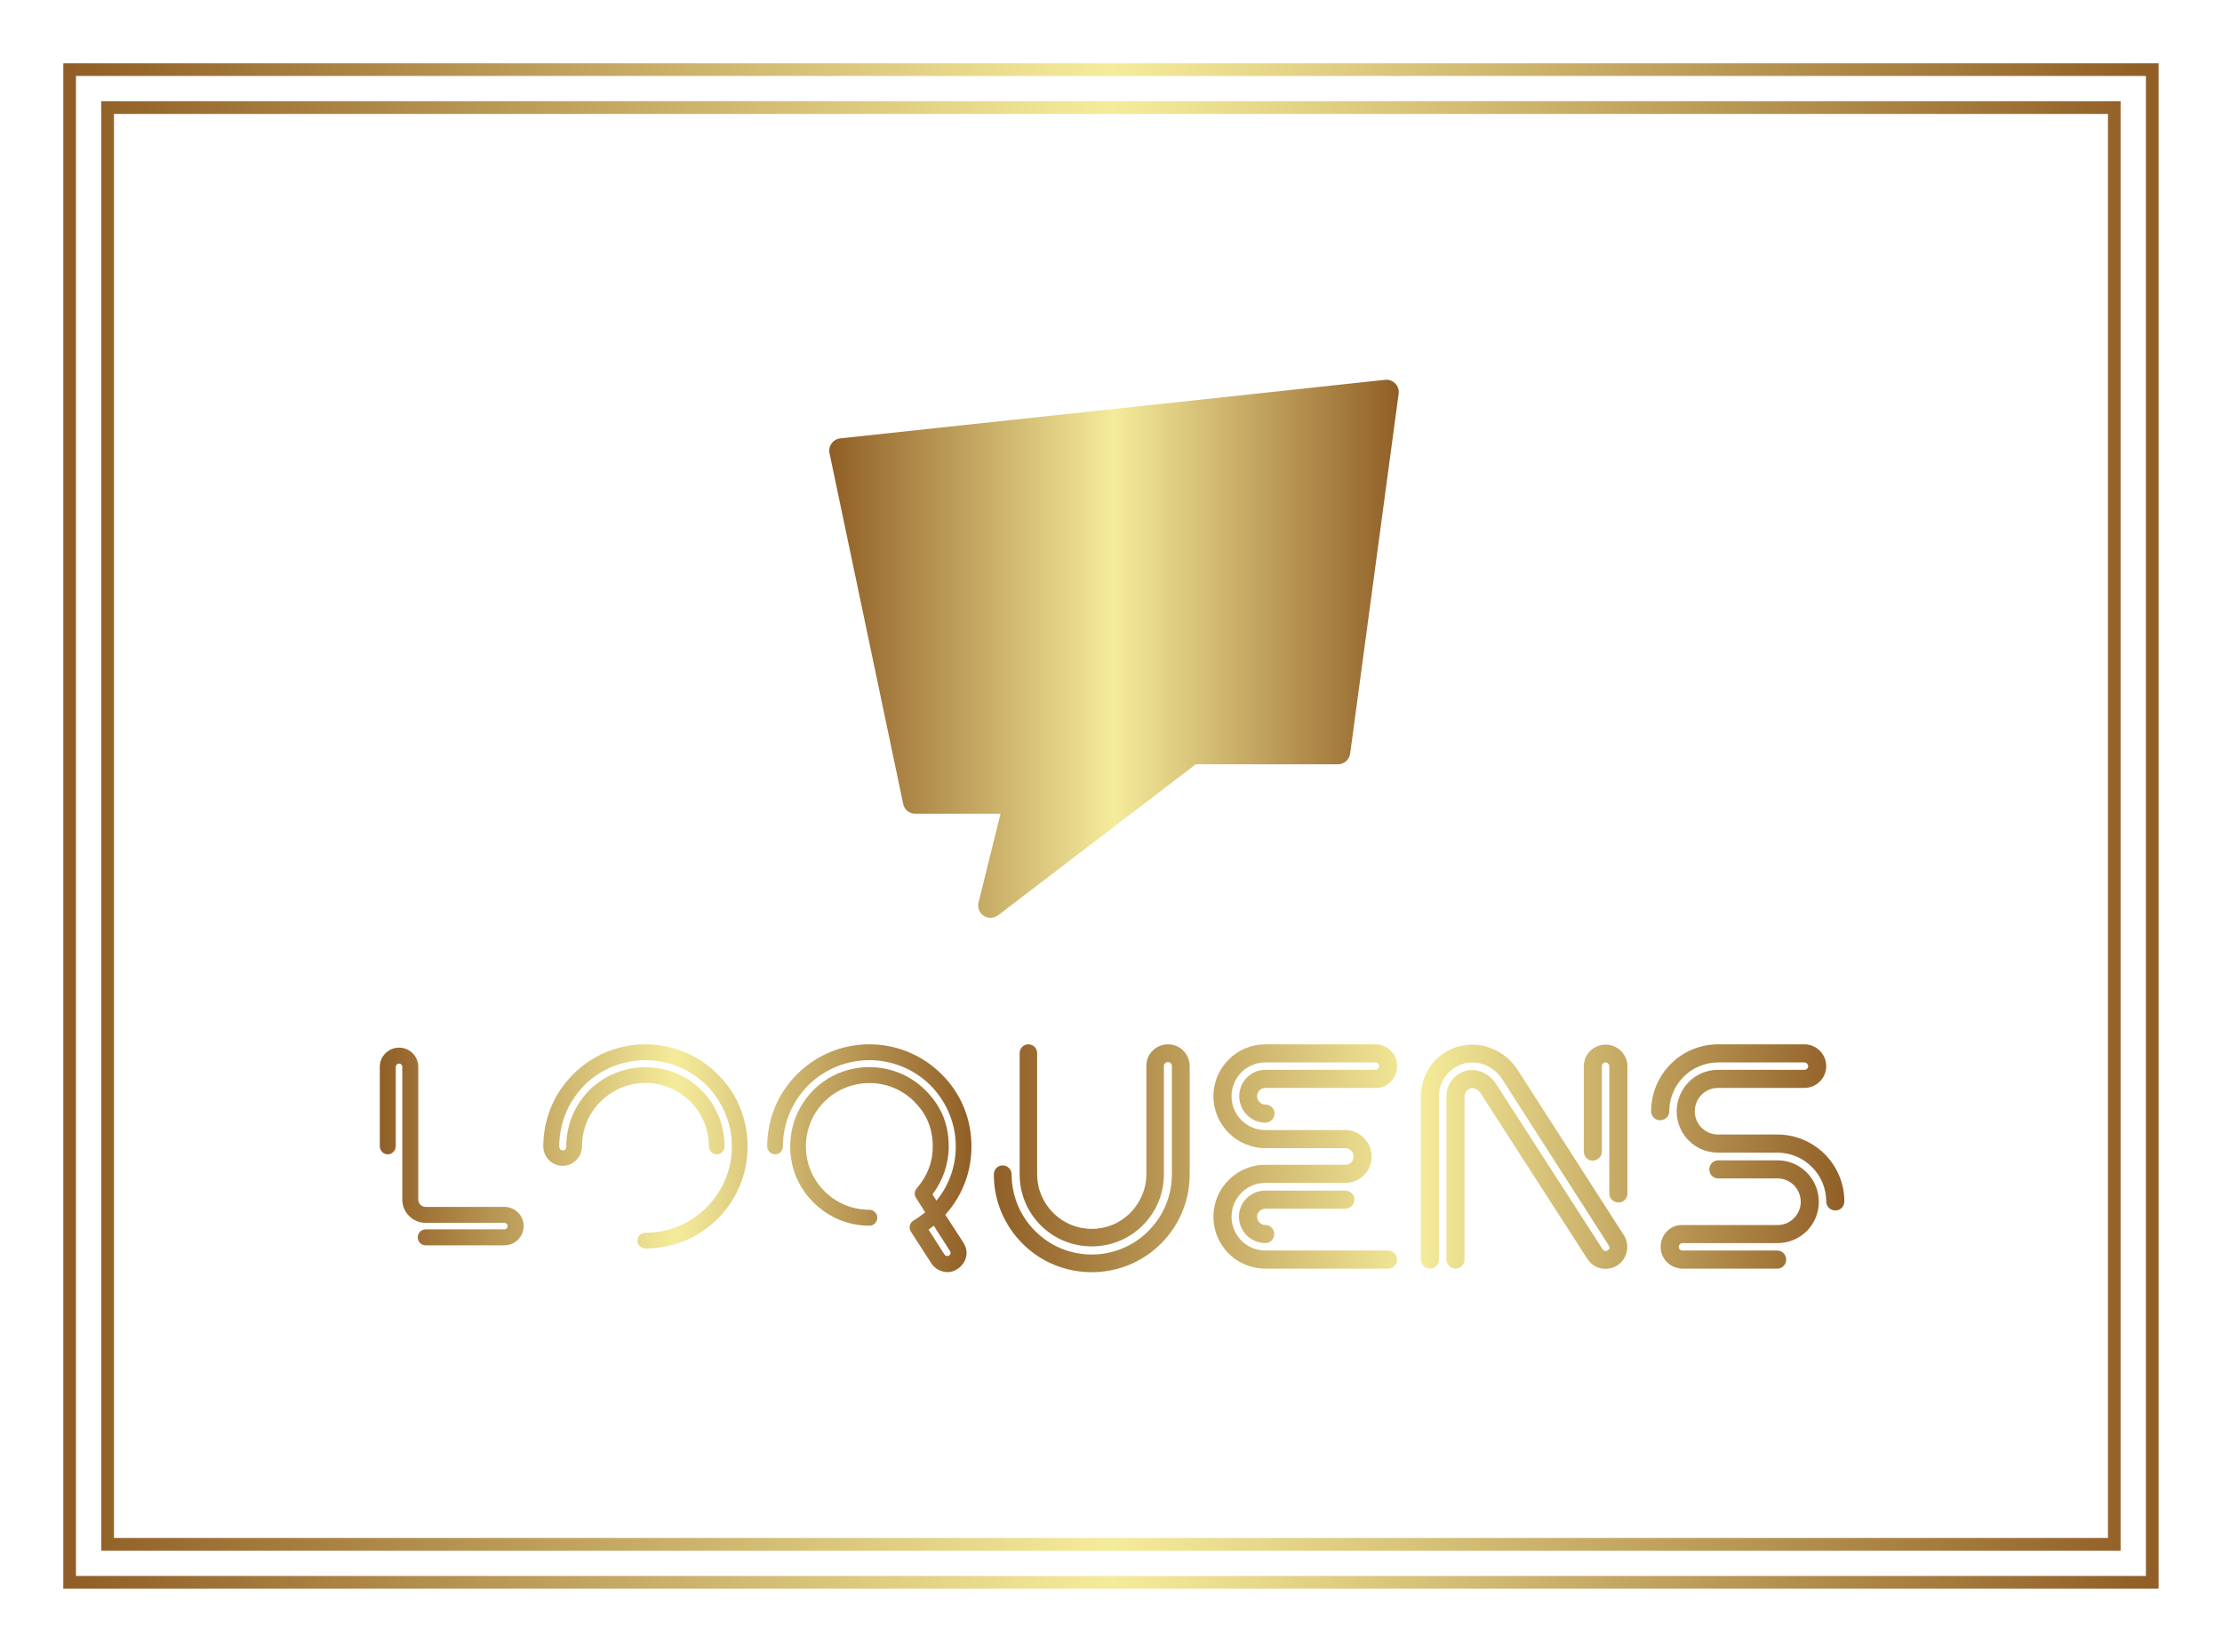 <?xml version="1.0" encoding="utf-8"?>
<svg xmlns="http://www.w3.org/2000/svg" height="2365.559" version="1.1" viewBox="0 0 3181.269 2365.559" width="3181.269">
  <g transform="scale(9.063) translate(10, 10)">
    <defs id="SvgjsDefs19080">
      <linearGradient id="SvgjsLinearGradient19089">
        <stop id="SvgjsStop19090" offset="0" stop-color="#905e26"/>
        <stop id="SvgjsStop19091" offset="0.5" stop-color="#f5ec9b"/>
        <stop id="SvgjsStop19092" offset="1" stop-color="#905e26"/>
      </linearGradient>
      <linearGradient id="SvgjsLinearGradient19093">
        <stop id="SvgjsStop19094" offset="0" stop-color="#905e26"/>
        <stop id="SvgjsStop19095" offset="0.5" stop-color="#f5ec9b"/>
        <stop id="SvgjsStop19096" offset="1" stop-color="#905e26"/>
      </linearGradient>
      <linearGradient id="SvgjsLinearGradient19097">
        <stop id="SvgjsStop19098" offset="0" stop-color="#905e26"/>
        <stop id="SvgjsStop19099" offset="0.5" stop-color="#f5ec9b"/>
        <stop id="SvgjsStop19100" offset="1" stop-color="#905e26"/>
      </linearGradient>
      <linearGradient id="SvgjsLinearGradient19101">
        <stop id="SvgjsStop19102" offset="0" stop-color="#905e26"/>
        <stop id="SvgjsStop19103" offset="0.5" stop-color="#f5ec9b"/>
        <stop id="SvgjsStop19104" offset="1" stop-color="#905e26"/>
      </linearGradient>
    </defs>
    <g fill="url(#SvgjsLinearGradient19089)" id="SvgjsG19081" transform="matrix(1,0,0,1,0,0)">
      <path d="M0,0 H331 V241 H0,0 z M2,2 H329 V239 H2,2 z M6,6 H325 V235 H6 z M8,8 H323 V233 H6,8 z" fill-rule="evenodd"/>
    </g>
    <g fill="url(#SvgjsLinearGradient19093)" id="SvgjsG19082" transform="matrix(0.977,0,0,0.977,119.087,45.615)">
      <path d="M28.036,91.512c-0.38,0-0.764-0.104-1.096-0.324c-0.708-0.467-1.048-1.332-0.844-2.155l3.552-14.353H15.872  c-0.944,0-1.764-0.656-1.956-1.584L2,16.368c-0.116-0.556,0.004-1.132,0.34-1.588c0.332-0.456,0.84-0.752,1.404-0.813L91.828,4.5  c0.607-0.072,1.22,0.156,1.648,0.592c0.428,0.436,0.631,1.056,0.547,1.66l-7.836,58.191c-0.136,0.992-0.979,1.736-1.983,1.736  H61.216L29.256,91.1C28.892,91.376,28.464,91.512,28.036,91.512L28.036,91.512z"/>
    </g>
    <g fill="url(#SvgjsLinearGradient19097)" id="SvgjsG19083" transform="matrix(2.066,0,0,2.066,50,145.443)">
      <path d="M1.48 4.88 c0.8 0 1.46 0.66 1.46 1.46 l0 10.16 c0 0.3 0.26 0.56 0.56 0.56 l6.02 0 c0.82 0 1.48 0.66 1.48 1.46 c0 0.82 -0.66 1.48 -1.48 1.48 l-6.02 0 c-0.34 0 -0.6 -0.28 -0.6 -0.62 c0 -0.32 0.26 -0.6 0.6 -0.6 l6.02 0 c0.14 0 0.26 -0.12 0.26 -0.26 s-0.12 -0.24 -0.26 -0.24 l-6.02 0 c-0.98 0 -1.78 -0.8 -1.78 -1.78 l0 -10.14 c0 -0.14 -0.1 -0.26 -0.24 -0.26 c-0.16 0 -0.26 0.12 -0.26 0.26 l0 6.06 c0 0.34 -0.28 0.62 -0.62 0.62 c-0.32 0 -0.6 -0.28 -0.6 -0.62 l0 -6.08 c0 -0.8 0.66 -1.46 1.48 -1.46 z M20.32 6.38 c1.62 0 3.14 0.62 4.28 1.76 c1.14 1.16 1.76 2.68 1.76 4.3 c0 0.32 -0.26 0.6 -0.6 0.6 c-0.32 0 -0.6 -0.28 -0.6 -0.6 c0 -1.3 -0.5 -2.52 -1.42 -3.44 c-0.92 -0.9 -2.14 -1.42 -3.42 -1.42 c-1.3 0 -2.52 0.52 -3.44 1.42 c-0.92 0.92 -1.42 2.14 -1.42 3.44 c0 0.8 -0.66 1.48 -1.48 1.48 s-1.48 -0.68 -1.48 -1.48 c0 -2.1 0.82 -4.06 2.28 -5.52 c3.06 -3.06 8 -3.06 11.06 0 c1.48 1.46 2.28 3.42 2.28 5.52 c0 2.08 -0.8 4.04 -2.28 5.52 s-3.44 2.28 -5.52 2.28 c-0.34 0 -0.62 -0.26 -0.62 -0.6 s0.28 -0.6 0.62 -0.6 c1.76 0 3.42 -0.7 4.66 -1.94 s1.94 -2.9 1.94 -4.66 s-0.7 -3.42 -1.94 -4.68 c-2.58 -2.56 -6.76 -2.56 -9.34 0 c-1.24 1.26 -1.92 2.92 -1.92 4.68 c0 0.18 0.1 0.3 0.28 0.3 c0.16 0 0.26 -0.1 0.26 -0.3 c0 -1.62 0.62 -3.14 1.76 -4.3 c1.14 -1.14 2.68 -1.76 4.3 -1.76 z M42.96 6.92 c1.48 1.46 2.28 3.42 2.28 5.52 c0 1.94 -0.7 3.78 -2 5.22 l1.4 2.16 c0.48 0.78 0.14 1.62 -0.52 2.02 c-0.62 0.4 -1.54 0.22 -2 -0.54 l-1.52 -2.36 c-0.18 -0.3 -0.08 -0.66 0.22 -0.84 s0.6 -0.4 0.88 -0.62 l-0.74 -1.18 c-0.1 -0.2 -0.06 -0.48 0.1 -0.66 c0.84 -1 1.22 -2.02 1.22 -3.2 c0 -1.54 -0.6 -2.62 -1.42 -3.44 c-1.88 -1.88 -4.96 -1.88 -6.86 0 c-0.92 0.92 -1.42 2.14 -1.42 3.44 c0 1.28 0.5 2.5 1.42 3.42 s2.14 1.42 3.44 1.42 c0.32 0 0.6 0.28 0.6 0.6 c0 0.34 -0.28 0.62 -0.6 0.62 c-1.62 0 -3.14 -0.64 -4.28 -1.78 c-1.16 -1.14 -1.78 -2.66 -1.78 -4.28 s0.62 -3.14 1.76 -4.3 c2.36 -2.36 6.22 -2.36 8.58 0 c1.02 1.02 1.78 2.34 1.78 4.3 c0 1.32 -0.44 2.6 -1.24 3.66 l0.3 0.48 c0.96 -1.16 1.48 -2.62 1.48 -4.14 c0 -1.76 -0.7 -3.42 -1.94 -4.68 c-2.58 -2.56 -6.76 -2.56 -9.34 0 c-1.24 1.26 -1.94 2.92 -1.94 4.68 c0 0.32 -0.26 0.6 -0.6 0.6 c-0.32 0 -0.6 -0.28 -0.6 -0.6 c0 -2.1 0.82 -4.06 2.28 -5.52 c3.06 -3.06 8 -3.06 11.06 0 z M42.36 18.5 l-0.4 0.3 l1.2 1.88 c0.08 0.12 0.22 0.18 0.36 0.1 c0.16 -0.1 0.14 -0.26 0.08 -0.34 z"/>
    </g>
    <g fill="url(#SvgjsLinearGradient19101)" id="SvgjsG19084" transform="matrix(2.344,0,0,2.344,147,143.563)">
      <path d="M11.74 4.88 c0.8 0 1.44 0.64 1.46 1.44 l0 7.32 c0 1.76 -0.68 3.42 -1.94 4.68 c-1.28 1.28 -2.98 1.92 -4.66 1.92 c-1.7 0 -3.38 -0.64 -4.66 -1.92 c-1.26 -1.26 -1.94 -2.92 -1.94 -4.68 c0 -0.32 0.26 -0.6 0.6 -0.6 c0.32 0 0.6 0.28 0.6 0.6 c0 1.44 0.56 2.8 1.58 3.82 c2.1 2.12 5.54 2.12 7.64 0 c1.02 -1.02 1.58 -2.38 1.58 -3.82 l0 -7.3 c0 -0.14 -0.12 -0.26 -0.26 -0.26 c-0.16 0 -0.28 0.12 -0.28 0.26 l0 7.3 c0 1.3 -0.5 2.52 -1.42 3.44 s-2.14 1.42 -3.44 1.42 s-2.52 -0.5 -3.44 -1.42 s-1.42 -2.14 -1.42 -3.44 l0 -8.16 c0 -0.34 0.26 -0.6 0.58 -0.6 c0.34 0 0.6 0.26 0.6 0.6 l0 8.16 c0 0.98 0.38 1.9 1.08 2.6 s1.62 1.08 2.6 1.08 s1.9 -0.38 2.6 -1.08 c0.68 -0.7 1.08 -1.62 1.08 -2.6 l0 -7.32 c0 -0.8 0.66 -1.44 1.46 -1.44 z M18.3 4.88 l7.42 0 c0.8 0 1.46 0.66 1.46 1.46 s-0.62 1.48 -1.42 1.48 l-7.46 0 c-0.3 0 -0.56 0.24 -0.56 0.56 c0 0.3 0.26 0.56 0.56 0.56 c0.34 0 0.62 0.26 0.62 0.6 s-0.28 0.62 -0.62 0.62 c-0.98 0 -1.76 -0.8 -1.76 -1.78 s0.78 -1.78 1.76 -1.78 l7.42 0 c0.14 0 0.24 -0.12 0.24 -0.26 s-0.1 -0.24 -0.24 -0.24 l-7.42 0 c-1.26 0 -2.28 1.02 -2.28 2.28 s1.02 2.28 2.28 2.28 l5.38 0 c0.98 0 1.78 0.8 1.78 1.8 c0 0.98 -0.8 1.76 -1.78 1.76 l-5.38 0 c-1.26 0 -2.28 1.02 -2.28 2.28 s1.02 2.28 2.28 2.28 l8.26 0 c0.34 0 0.62 0.28 0.62 0.62 s-0.28 0.6 -0.62 0.6 l-8.26 0 c-1.94 0 -3.5 -1.56 -3.5 -3.5 c0 -1.92 1.56 -3.5 3.5 -3.5 l5.38 0 c0.32 0 0.56 -0.24 0.56 -0.54 c0 -0.34 -0.24 -0.58 -0.56 -0.58 l-5.38 0 c-1.92 0 -3.5 -1.58 -3.5 -3.5 c0 -1.94 1.58 -3.5 3.5 -3.5 z M18.3 14.74 l5.38 0 c0.34 0 0.62 0.26 0.62 0.6 s-0.28 0.62 -0.62 0.62 l-5.38 0 c-0.3 0 -0.56 0.24 -0.56 0.54 c0 0.32 0.26 0.56 0.56 0.56 c0.34 0 0.6 0.28 0.6 0.62 c0 0.32 -0.26 0.6 -0.6 0.6 c-0.98 0 -1.78 -0.8 -1.78 -1.78 s0.8 -1.76 1.78 -1.76 z M30.52 5.36 c1.62 -0.94 3.72 -0.4 4.78 1.24 l7.18 11.18 c0.42 0.7 0.18 1.64 -0.52 2.04 c-0.62 0.34 -1.5 0.28 -2 -0.54 l-7.14 -11.08 c-0.14 -0.22 -0.48 -0.5 -0.82 -0.3 c-0.16 0.1 -0.28 0.28 -0.28 0.48 l0 11.02 c0 0.32 -0.28 0.6 -0.6 0.6 c-0.34 0 -0.62 -0.28 -0.62 -0.6 l0 -11.02 c0 -0.64 0.34 -1.22 0.9 -1.54 c0.94 -0.54 1.96 -0.04 2.44 0.7 l7.14 11.08 c0.08 0.14 0.2 0.26 0.38 0.16 s0.14 -0.28 0.06 -0.38 l-7.14 -11.14 c-0.7 -1.1 -2.06 -1.48 -3.14 -0.86 c-0.7 0.42 -1.14 1.16 -1.14 1.96 l0 11.04 c0 0.32 -0.28 0.6 -0.62 0.6 c-0.32 0 -0.6 -0.28 -0.6 -0.6 l0 -10.96 c-0.02 -1.26 0.64 -2.46 1.74 -3.08 z M41.22 4.9 c0.82 0 1.48 0.66 1.48 1.46 l0 8.58 c0 0.34 -0.28 0.6 -0.6 0.6 c-0.34 0 -0.62 -0.26 -0.62 -0.6 l0 -8.58 c0 -0.14 -0.12 -0.26 -0.26 -0.26 s-0.24 0.12 -0.24 0.26 l0 5.74 c0 0.34 -0.28 0.62 -0.62 0.62 s-0.6 -0.28 -0.6 -0.62 l0 -5.74 c0 -0.8 0.66 -1.46 1.46 -1.46 z M48.82 4.88 l5.8 0 c0.82 0 1.48 0.66 1.48 1.48 c0 0.8 -0.66 1.46 -1.48 1.46 l-5.82 0 c-0.86 0 -1.56 0.7 -1.56 1.58 c0 0.86 0.7 1.56 1.56 1.56 l4 0 c2.5 0 4.52 2.02 4.52 4.52 c0 0.34 -0.28 0.6 -0.6 0.6 c-0.34 0 -0.62 -0.26 -0.62 -0.6 c0 -1.82 -1.48 -3.3 -3.3 -3.3 l-4 0 c-1.54 0 -2.78 -1.24 -2.78 -2.78 s1.24 -2.8 2.78 -2.8 l5.82 0 c0.14 0 0.26 -0.1 0.26 -0.24 s-0.12 -0.26 -0.26 -0.26 l-5.8 0 c-1.82 0 -3.3 1.48 -3.3 3.3 c0 0.34 -0.28 0.6 -0.62 0.6 c-0.32 0 -0.6 -0.26 -0.6 -0.6 c0 -2.5 2.02 -4.52 4.52 -4.52 z M48.82 12.7 l4 0 c1.54 0 2.78 1.26 2.78 2.8 s-1.24 2.78 -2.78 2.78 l-6.4 0 c-0.14 0 -0.26 0.12 -0.26 0.26 s0.12 0.24 0.26 0.24 l6.38 0 c0.34 0 0.6 0.28 0.6 0.62 c0 0.32 -0.26 0.6 -0.6 0.6 l-6.38 0 c-0.82 0 -1.48 -0.66 -1.48 -1.46 s0.62 -1.48 1.42 -1.48 l6.46 0 c0.86 0 1.56 -0.7 1.56 -1.56 c0 -0.88 -0.7 -1.58 -1.56 -1.58 l-4 0 c-0.34 0 -0.6 -0.28 -0.6 -0.6 c0 -0.34 0.26 -0.62 0.6 -0.62 z"/>
    </g>
  </g>
</svg>